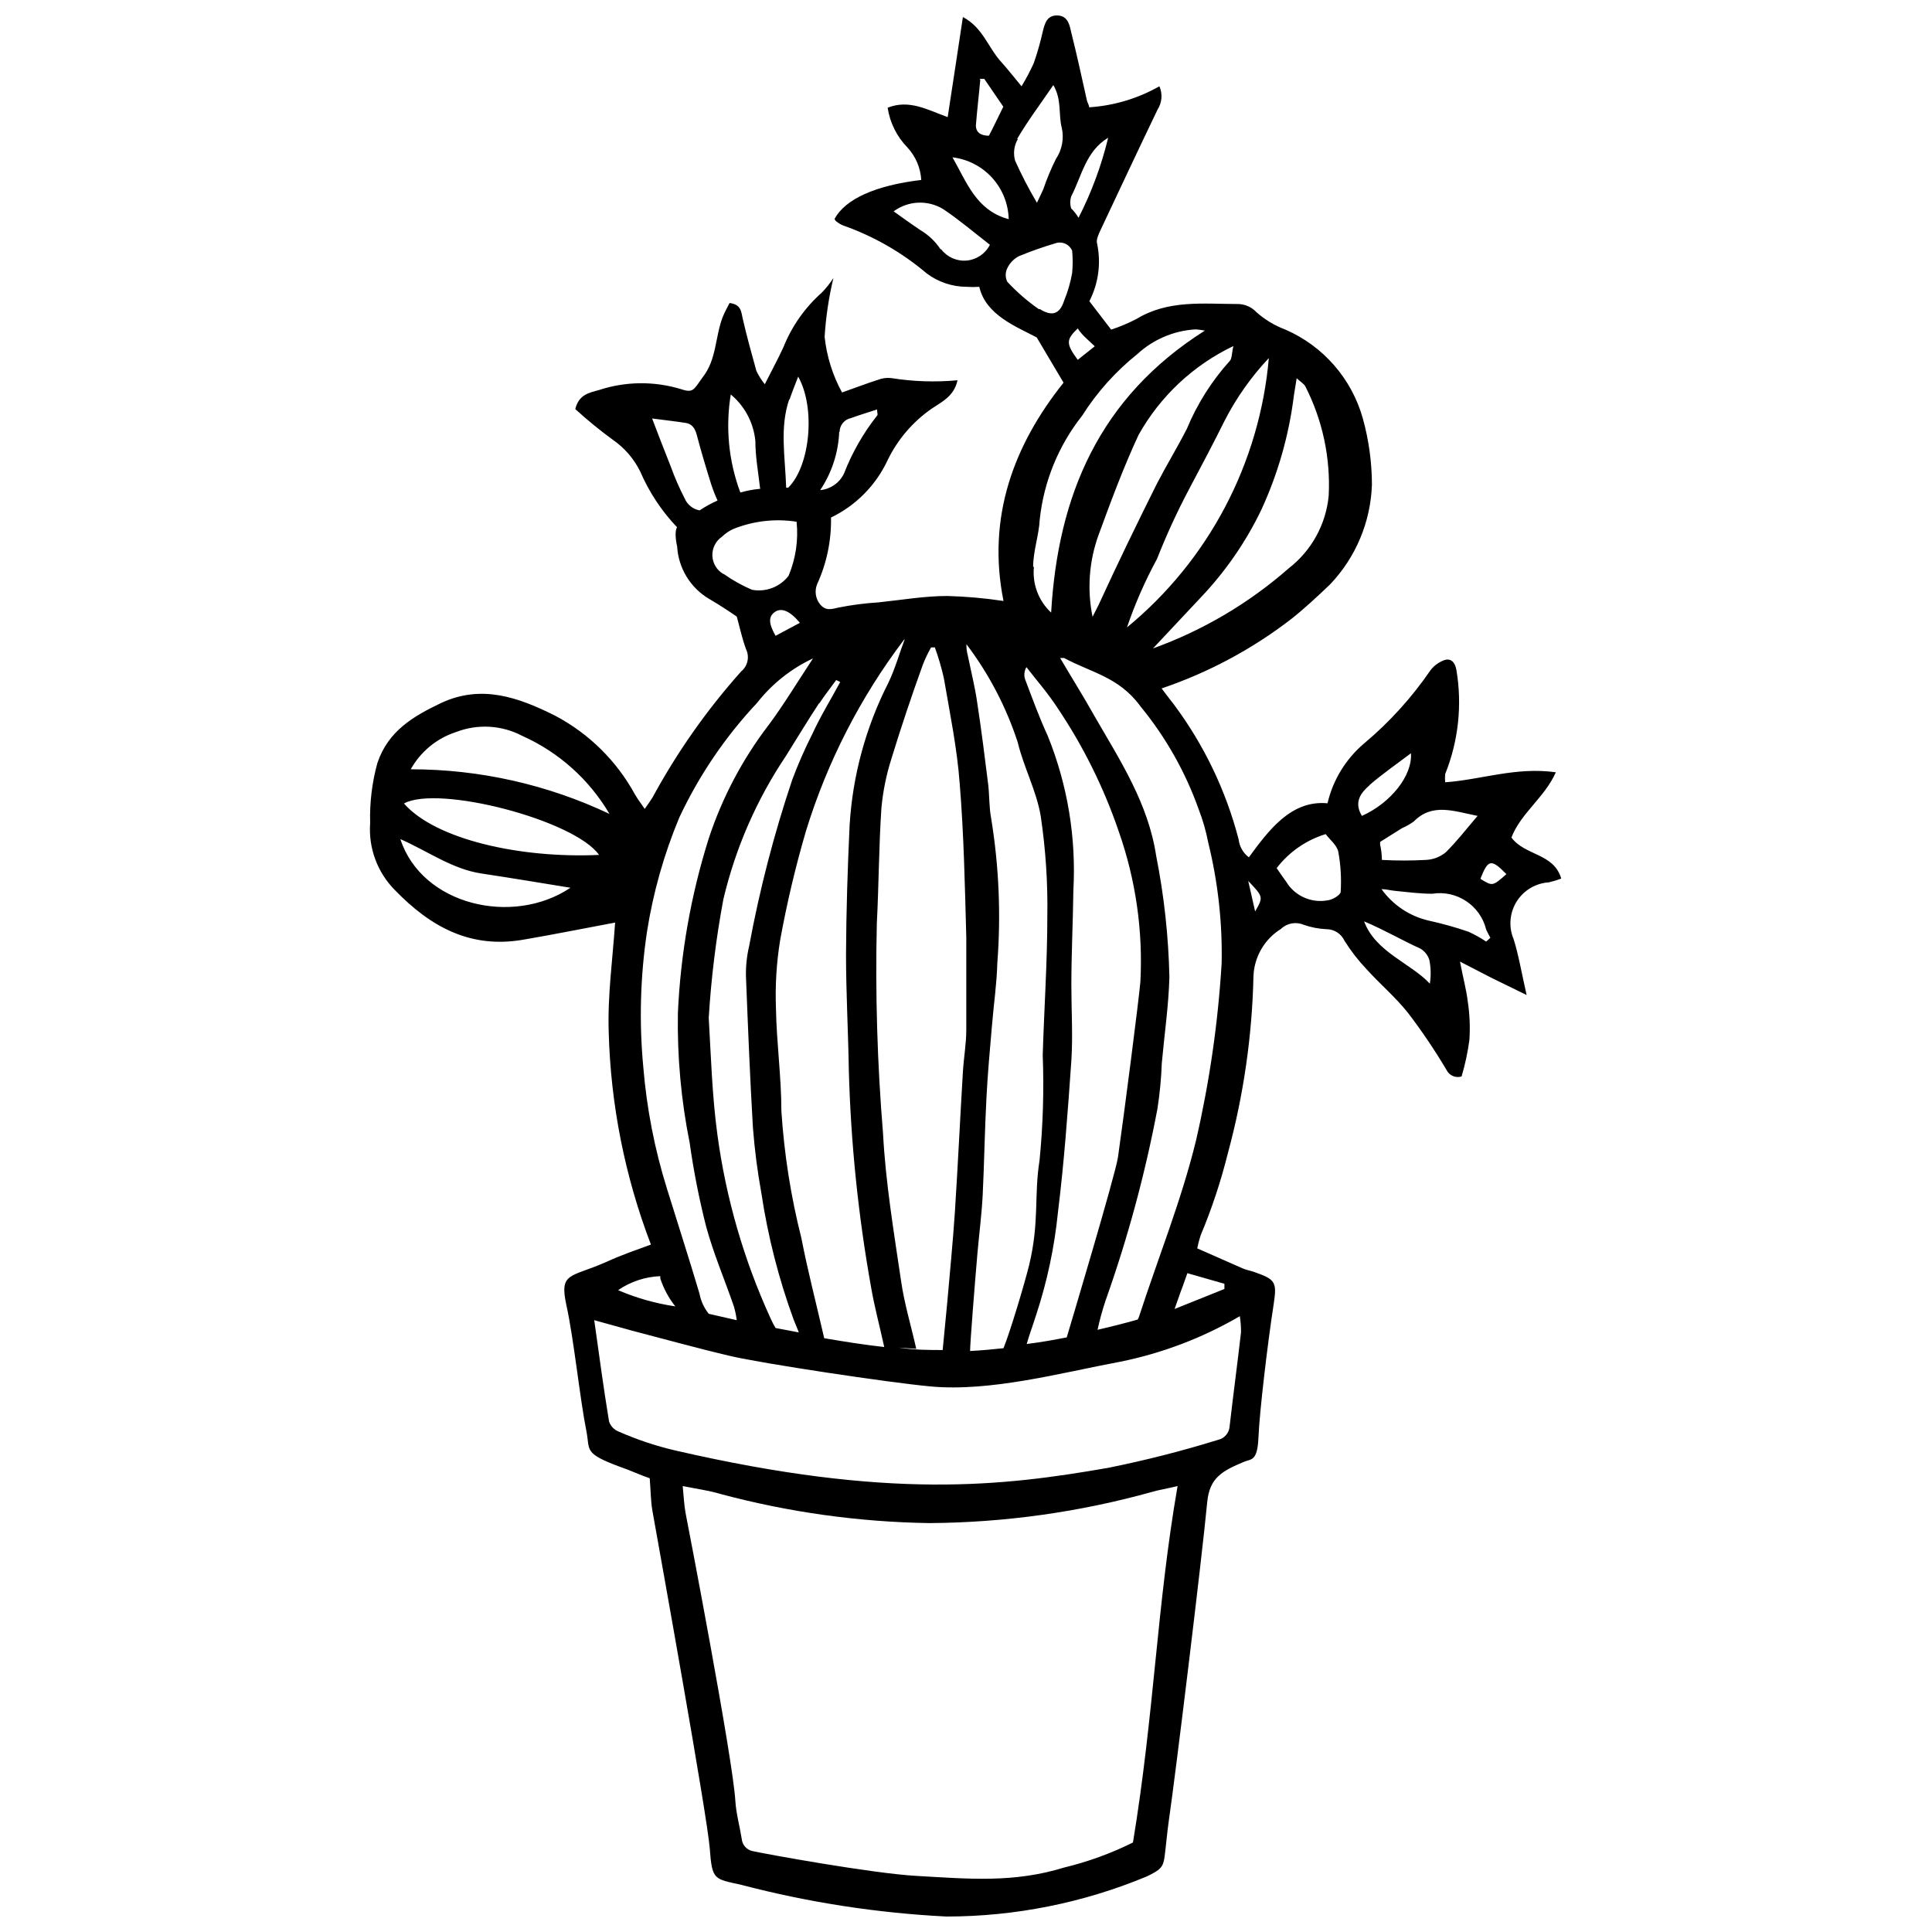 <?xml version="1.0" encoding="UTF-8"?>
<!-- Uploaded to: SVG Repo, www.svgrepo.com, Generator: SVG Repo Mixer Tools -->
<svg width="800px" height="800px" version="1.1" viewBox="144 144 512 512" xmlns="http://www.w3.org/2000/svg">
 <defs>
  <clipPath id="a">
   <path d="m242 148.09h316v503.81h-316z"/>
  </clipPath>
 </defs>
 <g clip-path="url(#a)">
  <path d="m554.46 377.83c1.117-0.258 2.215-0.594 3.285-1.008-2.012-6.789-9.598-5.992-13.203-10.871 2.492-6.469 8.805-10.605 11.773-17.289-10.605-1.484-19.676 1.961-29.328 2.652-0.074-0.727-0.074-1.453 0-2.176 3.516-8.762 4.547-18.324 2.969-27.629-0.426-2.332-1.75-3.34-3.766-2.332l0.004-0.004c-1.238 0.555-2.312 1.414-3.129 2.492-4.934 7.199-10.82 13.695-17.504 19.305-4.883 4.113-8.305 9.695-9.758 15.91-9.652-0.902-15.59 7.16-20.844 14.32h0.004c-1.512-1.137-2.488-2.844-2.707-4.723-3.344-12.91-9.16-25.047-17.129-35.742-1.062-1.324-2.066-2.703-3.289-4.297 12.395-4.191 24.008-10.41 34.367-18.402 3.555-2.812 6.894-5.941 10.234-9.121 6.852-7.164 10.816-16.605 11.137-26.516-0.016-5.953-0.836-11.875-2.438-17.605-2.969-10.488-10.48-19.09-20.473-23.441-2.848-1.059-5.477-2.641-7.742-4.668-1.281-1.355-3.066-2.121-4.93-2.121-9.121 0-18.402-1.168-26.836 3.977-2.152 1.113-4.387 2.051-6.684 2.812l-5.781-7.531c2.402-4.672 3.133-10.023 2.07-15.168-0.371-1.113 0.426-2.652 0.953-3.816 4.984-10.605 9.969-21.215 15.062-31.82 1.18-1.84 1.359-4.152 0.477-6.152-5.703 3.238-12.066 5.141-18.613 5.57 0-0.531-0.426-1.168-0.582-1.75-1.379-6.152-2.703-12.305-4.242-18.402-0.426-2.07-1.062-4.191-3.715-4.191-2.652 0-3.234 2.121-3.766 4.297-0.633 2.836-1.43 5.633-2.387 8.379-0.961 2.09-2.039 4.129-3.234 6.098-2.176-2.598-3.66-4.562-5.305-6.363-3.5-3.766-4.93-9.227-10.234-11.984-1.324 8.855-2.652 17.5-4.031 26.516-5.305-1.91-10.184-4.773-15.91-2.492 0.605 4.004 2.461 7.719 5.305 10.605 2.141 2.352 3.414 5.363 3.606 8.539-12.09 1.434-20.098 5.039-22.965 10.289 0 0.266 0.316 0.637 0.582 0.797l0.004-0.004c0.527 0.426 1.117 0.766 1.75 1.008 8.062 2.852 15.539 7.144 22.062 12.676 3.059 2.297 6.781 3.547 10.605 3.555 1.113 0.078 2.231 0.078 3.34 0 1.695 7.531 9.969 10.605 15.219 13.418l7.106 11.984c-13.207 16.547-20.363 35.637-15.91 57.859l0.004-0.004c-4.918-0.742-9.875-1.184-14.848-1.324-6.098 0-12.199 1.062-18.297 1.695-3.562 0.219-7.106 0.68-10.605 1.379-2.016 0.477-3.445 0.902-4.934-0.953-1.168-1.516-1.434-3.539-0.688-5.305 2.519-5.519 3.769-11.535 3.656-17.605 6.609-3.191 11.91-8.566 15.008-15.219 2.625-5.414 6.586-10.07 11.512-13.523 2.598-1.805 6.098-3.289 7-7.637-5.871 0.543-11.785 0.348-17.609-0.586-1.188-0.129-2.391 0.035-3.5 0.48-3.023 0.953-5.992 2.121-9.492 3.34-2.492-4.562-4.059-9.574-4.613-14.742 0.324-5.258 1.105-10.473 2.332-15.594-0.883 1.367-1.895 2.648-3.023 3.82-4.5 3.977-8.004 8.953-10.234 14.531-1.434 3.129-3.129 6.203-4.934 9.812l0.004-0.004c-0.883-1.09-1.633-2.281-2.231-3.551-1.273-4.562-2.547-9.176-3.606-13.789-0.426-1.91-0.426-3.816-3.5-4.191-0.582 1.168-1.324 2.441-1.855 3.816-2.016 5.305-1.539 11.137-5.305 15.91-2.332 3.184-2.387 4.242-5.781 3.074l0.004 0.004c-7.086-2.144-14.66-2.051-21.691 0.266-2.441 0.688-5.305 1.113-6.258 5.039 3.152 2.883 6.465 5.59 9.918 8.113 3.094 2.129 5.594 5.016 7.266 8.379 2.359 5.492 5.68 10.523 9.809 14.848-0.637 0.742-0.426 3.289 0 5.039 0.324 5.746 3.484 10.957 8.434 13.895 2.652 1.539 5.305 3.289 7.371 4.719 0.848 3.074 1.434 5.887 2.441 8.59l-0.004 0.004c1.012 2.035 0.484 4.496-1.27 5.938-9.102 10.191-16.984 21.402-23.496 33.41-0.582 0.953-1.219 1.805-2.066 3.023-1.062-1.539-1.855-2.598-2.547-3.766-4.852-8.922-12.23-16.207-21.211-20.945-9.652-4.824-19.465-8.379-30.23-3.34-7.32 3.5-14 7.371-16.863 15.91v-0.004c-1.422 5.18-2.066 10.543-1.91 15.91-0.484 6.57 1.895 13.027 6.523 17.715 9.547 9.863 20.152 15.645 34.207 13.152 8.062-1.379 15.91-2.969 24.184-4.508-0.637 9.598-2.016 19.305-1.695 28.902h-0.004c0.504 19.305 4.289 38.387 11.191 56.426-4.508 1.695-7.055 2.441-12.09 4.719-9.281 4.082-12.25 2.547-10.289 11.453 1.961 8.91 3.555 24.715 5.305 33.41 0.953 4.984-0.797 5.727 8.91 9.332 2.812 0.953 5.305 2.176 7.848 3.023 0.266 3.445 0.266 5.992 0.688 8.484 2.281 12.781 14.582 81.141 15.219 89.625 0.637 8.484 1.113 8.008 8.434 9.652v0.004c17.766 4.648 35.965 7.457 54.305 8.379 18.203-0.012 36.223-3.617 53.031-10.605 3.66-1.75 4.402-2.441 4.773-5.305 0.371-2.863 0.637-6.098 1.062-9.121 1.805-12.355 8.75-69.262 10.234-84.852 0.637-6.418 3.977-8.219 9.703-10.605 1.91-0.848 3.606 0 3.871-6.523s2.332-24.289 4.031-35.266c0.902-5.941 0.477-6.574-5.305-8.59-0.953-0.316-1.961-0.477-2.918-0.902l-12.039-5.305h0.004c0.227-1.168 0.527-2.32 0.902-3.449 2.957-7.051 5.367-14.32 7.211-21.742 4.16-15.328 6.441-31.105 6.789-46.988 0.211-5.098 2.934-9.766 7.266-12.461 1.609-1.551 3.988-1.988 6.047-1.113 1.93 0.684 3.949 1.074 5.992 1.168 2.07-0.008 3.957 1.195 4.824 3.074 1.703 2.719 3.676 5.262 5.887 7.582 3.555 3.926 7.637 7.371 10.926 11.508 3.707 4.852 7.125 9.918 10.234 15.168 0.73 1.465 2.414 2.184 3.977 1.699 0.938-3.16 1.629-6.387 2.07-9.652 0.23-3.398 0.086-6.812-0.426-10.184-0.371-3.129-1.219-6.152-2.066-10.605l8.539 4.402 9.121 4.453c-1.324-5.781-2.121-10.605-3.445-14.797h-0.004c-1.363-3.242-1.07-6.945 0.781-9.938 1.855-2.992 5.043-4.898 8.555-5.121zm-304.36-11.457c7.371 3.234 13.734 7.953 21.531 9.121 7.797 1.168 15.328 2.441 23.547 3.766-15.219 10.238-39.352 4.668-45.078-12.887zm0.953-9.441c9.016-4.984 45.129 4.348 51.707 13.629-20.895 0.957-43.324-4.082-51.707-13.625zm1.805-9.066c2.606-4.684 6.887-8.207 11.984-9.863 5.723-2.219 12.125-1.852 17.555 1.008 9.672 4.32 17.754 11.551 23.121 20.684-16.461-7.793-34.445-11.832-52.66-11.828zm234.03-99.012 0.742-4.613c1.113 1.008 1.961 1.484 2.332 2.227h0.004c4.539 8.934 6.66 18.898 6.152 28.902-0.723 7.609-4.562 14.578-10.609 19.25-10.551 9.258-22.746 16.453-35.953 21.215l12.781-13.629c6.465-6.82 11.832-14.602 15.91-23.07 4.422-9.586 7.34-19.801 8.641-30.281zm-6.629-10.023c-2.406 27.902-15.961 53.652-37.598 71.434 2.133-6.258 4.793-12.324 7.953-18.137 2.492-6.312 5.305-12.461 8.539-18.562 3.234-6.098 6.363-11.984 9.387-18.086v0.004c3.106-6.059 7.051-11.645 11.719-16.598zm-9.387-3.184c-0.477 2.016-0.371 3.394-0.953 3.977v0.004c-4.797 5.316-8.656 11.414-11.402 18.031-2.492 4.879-5.305 9.492-7.848 14.371-5.305 10.605-10.605 21.531-15.539 32.297l-1.59 3.129c-1.48-7.238-0.93-14.746 1.59-21.691 3.289-8.961 6.629-17.977 10.605-26.516 5.742-10.258 14.527-18.484 25.137-23.547zm-36.594 0-4.668 3.711c-3.129-4.297-3.129-5.305 0-8.324 1.223 1.91 2.707 2.973 4.672 4.879zm-6.414-39.559c2.758-5.305 3.871-12.039 9.812-15.59v-0.004c-1.773 7.356-4.406 14.477-7.852 21.215-0.543-0.91-1.203-1.75-1.961-2.492-0.316-1.02-0.316-2.109 0-3.129zm-14.32-15.273c2.812-4.773 6.152-9.227 9.598-14.266 2.281 3.871 1.324 7.742 2.227 11.297l0.004-0.004c0.648 2.852 0.094 5.848-1.539 8.273-1.293 2.59-2.41 5.266-3.34 8.008-0.426 1.008-0.953 2.016-1.695 3.606h-0.004c-2.129-3.602-4.059-7.32-5.777-11.137-0.559-1.945-0.289-4.035 0.742-5.777zm-9.969-15.91h1.273l5.039 7.371c-1.379 2.758-2.547 5.305-3.816 7.691-2.016 0-3.5-0.797-3.445-2.812 0.312-4.031 0.789-7.848 1.16-12.039zm7.531 37.121c-8.434-2.387-10.871-9.652-14.691-16.336v0.004c4.039 0.48 7.769 2.406 10.508 5.414 2.734 3.008 4.297 6.906 4.394 10.973zm-17.871 8.008c-1.367-2.055-3.18-3.777-5.305-5.039-2.387-1.59-4.719-3.289-7.106-4.984 3.856-2.856 9.059-3.086 13.152-0.582 4.191 2.812 8.062 6.098 12.355 9.441v-0.004c-1.18 2.352-3.488 3.93-6.106 4.18-2.621 0.246-5.18-0.871-6.781-2.957zm26.094 15.91h-0.004c-3.043-2.113-5.852-4.551-8.379-7.266-0.566-1.133-0.566-2.473 0-3.606 0.648-1.371 1.73-2.488 3.078-3.184 3.137-1.297 6.34-2.43 9.598-3.394 1.785-0.656 3.773 0.207 4.508 1.965 0.184 1.957 0.184 3.93 0 5.887-0.441 2.508-1.152 4.961-2.121 7.316-1.113 3.5-3.129 4.352-6.469 2.227zm-1.539 68.305c0-4.191 1.539-8.379 1.75-12.57v0.004c1.066-10.055 4.965-19.598 11.242-27.523 3.934-6.223 8.883-11.742 14.637-16.336 4.168-3.832 9.516-6.133 15.168-6.523 0.531 0 1.008 0 2.703 0.316-28.055 17.77-38.926 43.754-40.73 74.727-3.344-3.109-5.031-7.606-4.559-12.145zm-1.805 26.516c2.758 3.555 5.727 6.949 8.113 10.605v0.004c6.902 10.219 12.414 21.312 16.387 32.984 4.492 12.773 6.441 26.305 5.727 39.828-0.426 4.934-4.242 34.578-5.941 46.508-0.688 4.668-12.992 45.766-13.578 47.73-3.289 0.637-6.734 1.273-10.605 1.75 0.742-2.652 1.539-4.613 2.492-7.691l0.004 0.004c2.914-8.832 4.852-17.953 5.781-27.207 1.645-13.312 2.598-26.516 3.555-40.199 0.426-6.629 0-13.312 0-19.992 0-8.324 0.426-16.652 0.531-25.031h-0.004c0.793-14.016-1.523-28.035-6.785-41.047-2.281-4.934-4.137-10.078-6.047-15.113-0.332-1.164-0.117-2.41 0.582-3.394zm-15.91-6.098c5.961 7.859 10.566 16.66 13.629 26.039 1.59 6.629 4.984 12.887 6.098 19.57 1.309 8.777 1.895 17.645 1.75 26.516 0 12.25-0.848 24.555-1.219 36.805 0.355 9.324 0.074 18.664-0.848 27.949-1.484 9.227 0 16.336-2.758 27.734-1.219 4.934-4.984 17.555-6.789 22.008-2.863 0.316-5.832 0.582-8.855 0.742 0-2.066 1.273-18.137 1.961-26.039 0.477-5.305 1.113-10.184 1.379-15.273 0.426-8.645 0.531-17.289 1.008-25.984 0.316-6.258 0.902-12.516 1.434-18.773 0.531-6.258 1.273-11.137 1.434-16.652h-0.004c0.996-12.871 0.445-25.816-1.645-38.555-0.531-2.812-0.426-5.781-0.742-8.645-0.902-7.266-1.805-14.531-2.918-21.797-0.582-4.191-1.645-8.324-2.492-12.516h0.004c-0.316-1.102-0.441-2.25-0.371-3.394zm-9.332 0.902h1.008-0.004c0.969 2.672 1.766 5.398 2.387 8.168 1.59 9.281 3.5 18.508 4.191 27.844 1.113 13.578 1.379 27.207 1.75 40.836v24.5c0 3.711-0.688 7.477-0.902 11.191-0.742 12.355-1.324 24.766-2.121 37.121-0.531 7.953-1.324 15.91-2.016 23.863-0.371 4.082-0.797 8.113-1.219 12.676-3.555 0-7.477 0-11.668-0.637l4.668 0.316c-1.379-6.152-3.184-12.039-4.031-18.031-1.91-12.941-4.082-25.934-4.773-39.031-1.527-18.52-2.078-37.105-1.645-55.684 0.531-10.184 0.531-20.418 1.219-30.652h0.004c0.41-4.414 1.301-8.77 2.648-12.992 2.547-8.324 5.305-16.547 8.273-24.766v-0.004c0.621-1.625 1.367-3.203 2.231-4.719zm-7-2.121c-1.434 3.816-2.547 7.797-4.297 11.453v0.004c-5.988 11.742-9.492 24.598-10.289 37.758-0.531 11.402-0.902 22.855-0.953 34.258 0 10.234 0.582 20.469 0.742 30.707 0.523 19.266 2.492 38.465 5.887 57.434 0.848 4.984 2.176 9.918 3.5 15.91-5.305-0.582-10.605-1.434-15.91-2.332-2.441-10.605-4.297-17.555-6.047-26.516v-0.004c-2.797-11.055-4.574-22.344-5.305-33.727 0-9.016-1.273-18.031-1.434-27.047h0.004c-0.242-6.102 0.129-12.215 1.113-18.242 1.773-9.75 4.055-19.395 6.84-28.902 5.641-18.312 14.453-35.492 26.039-50.754zm-22.539 16.863c1.324-2.066 2.918-4.031 4.402-6.098l1.062 0.531c-2.492 4.613-5.305 9.176-7.426 13.84h-0.004c-1.992 3.93-3.762 7.965-5.301 12.094-4.832 14.387-8.641 29.094-11.402 44.016-0.617 2.606-0.902 5.277-0.852 7.953 0.531 13.469 1.062 26.887 1.855 40.305h0.004c0.449 5.781 1.195 11.535 2.227 17.238 1.723 11.469 4.602 22.734 8.59 33.621 0.266 0.688 0.953 2.227 1.324 3.289l-6.152-1.168h0.004c-0.48-0.781-0.906-1.598-1.273-2.438-7.113-15.508-11.887-31.988-14.16-48.898-1.379-10.129-1.695-20.734-2.281-30.863 0.641-10.535 1.934-21.02 3.871-31.395 3.203-13.57 8.828-26.453 16.602-38.027 2.969-4.719 5.781-9.438 8.801-14zm-5.305-21.215-6.363 3.394c-1.855-3.234-1.91-5.039-0.266-6.258 1.645-1.219 3.922-0.582 6.734 2.867zm10.605-50.645c0.016-1.781 1.277-3.309 3.023-3.656 2.176-0.797 4.453-1.484 6.894-2.281 0 0.742 0.316 1.434 0 1.645-3.664 4.644-6.613 9.809-8.75 15.324-1.184 2.477-3.578 4.148-6.312 4.402 3.07-4.582 4.816-9.922 5.039-15.434zm-13.258-8.59c0.637-1.91 1.379-3.711 2.281-6.047 4.668 8.273 3.184 23.707-2.652 29.434h-0.531c-0.266-8.219-1.75-15.91 0.797-23.387zm-15.91-1.59c3.906 3.098 6.375 7.656 6.844 12.621 0 4.082 0.742 8.113 1.273 12.676h-0.32c-1.668 0.172-3.32 0.488-4.934 0.953-3.133-8.375-3.992-17.434-2.492-26.25zm-8.008 30.973v-0.004c-1.73-0.332-3.18-1.508-3.871-3.129-1.402-2.707-2.625-5.508-3.66-8.379-1.645-4.082-3.184-8.168-4.984-12.832 3.234 0.426 6.098 0.742 8.855 1.168 1.75 0.266 2.492 1.434 2.969 3.129 1.168 4.453 2.492 8.855 3.871 13.258h0.004c0.469 1.426 1.016 2.824 1.645 4.188-1.648 0.727-3.227 1.598-4.723 2.598zm6.363 16.863c-1.734-1.004-2.832-2.828-2.906-4.832-0.074-2 0.883-3.902 2.535-5.035 0.859-0.824 1.844-1.504 2.918-2.016 5.34-2.168 11.168-2.848 16.863-1.961 0.508 4.875-0.223 9.801-2.121 14.32-2.273 2.969-6.027 4.402-9.703 3.711-2.633-1.129-5.141-2.531-7.481-4.188zm-21.215 130.67h0.004c-1.121-11.895-0.801-23.875 0.953-35.691 1.629-10.457 4.516-20.676 8.594-30.441 5.215-11.133 12.16-21.371 20.574-30.336 3.953-5.051 9.039-9.102 14.852-11.824-4.297 6.523-7.742 12.25-11.719 17.605h-0.004c-6.953 9.078-12.332 19.262-15.91 30.121-4.715 14.98-7.461 30.508-8.168 46.191-0.203 11.59 0.844 23.164 3.129 34.527 1.047 7.445 2.5 14.828 4.352 22.113 1.961 7.211 4.934 14.105 7.371 21.215 0.34 1.18 0.59 2.387 0.742 3.606l-7.426-1.695v-0.004c-1.227-1.543-2.066-3.363-2.438-5.301-2.758-9.332-5.781-18.613-8.645-27.895-3.266-10.469-5.363-21.266-6.258-32.191zm4.512 55.418v0.637c0.883 2.672 2.227 5.168 3.977 7.371-5.219-0.77-10.32-2.215-15.168-4.297 3.305-2.269 7.184-3.555 11.191-3.711zm125.26 150.08c-5.793 2.887-11.898 5.109-18.191 6.629-13.418 4.137-25.242 3.023-39.191 2.227-11.613-0.637-40.145-5.832-43.434-6.574-1.566-0.324-2.731-1.641-2.863-3.234-0.531-3.34-1.484-6.684-1.695-10.078-0.637-11.082-12.57-73.184-13.207-76.367-0.371-2.121-0.477-4.297-0.742-7.055 3.711 0.742 6.894 1.168 9.918 2.066v0.004c18.082 4.856 36.699 7.457 55.418 7.742 19.973-0.125 39.84-2.91 59.078-8.273 1.273-0.426 4.191-0.902 6.734-1.539-5.512 31.715-6.148 59.98-11.824 94.453zm28.637-135.23c-0.953 8.324-2.066 16.598-3.023 24.926-0.102 1.758-1.355 3.231-3.074 3.606-9.59 2.969-19.324 5.449-29.168 7.426-27.789 4.824-57.91 8.484-114.66-4.613-5.129-1.195-10.133-2.867-14.957-4.984-1.23-0.465-2.184-1.457-2.598-2.707-1.434-8.645-2.598-17.395-3.926-26.836l10.34 2.863c8.59 2.227 17.129 4.613 25.723 6.629 8.59 2.016 42.109 7.055 53.031 8.062 15.91 1.484 34.629-3.606 50.168-6.523l0.004 0.004c11.199-2.25 21.953-6.336 31.82-12.094 0.223 1.402 0.328 2.824 0.316 4.242zm-4.402-12.832v1.379l-13.207 5.305 1.59-4.508 0.582-1.539 1.219-3.445zm-0.742-84.852c-0.957 15.785-3.231 31.469-6.785 46.879-3.871 15.91-10.078 31.184-15.113 46.723h-0.004c-0.078 0.266-0.203 0.52-0.371 0.742-2.969 0.848-6.504 1.75-10.605 2.703 0.562-2.617 1.27-5.203 2.121-7.742 5.875-16.539 10.469-33.508 13.734-50.75 0.633-4.023 1.02-8.078 1.168-12.145 0.688-7.637 1.805-15.219 2.016-22.805-0.23-10.793-1.402-21.547-3.5-32.137-2.121-14-9.598-25.348-16.387-37.121-2.969-5.305-6.047-10.184-9.07-15.328h1.062c7.055 3.816 14.426 4.984 20.098 12.621 0.074 0.16 0.184 0.305 0.32 0.422 6.578 8.062 11.727 17.191 15.219 26.996 1.113 2.867 1.965 5.832 2.547 8.855 2.598 10.543 3.793 21.387 3.551 32.242zm8.855-13.949c-0.637-2.758-1.113-4.824-1.805-7.953 4.035 4.242 4.035 4.242 1.809 8.113zm58.977-25.191c-3.129 3.66-5.57 6.84-8.434 9.652-1.5 1.234-3.363 1.945-5.305 2.016-3.867 0.211-7.746 0.211-11.613 0-0.02-1.375-0.18-2.742-0.477-4.082 0.012-0.23 0.012-0.461 0-0.691l5.832-3.66v0.004c1.082-0.477 2.113-1.062 3.078-1.75 4.93-4.988 10.551-2.758 16.918-1.488zm-28.586-8.219c3.445-2.969 7.211-5.57 10.926-8.379 0.426 5.887-5.305 13.152-12.992 16.598-2.231-3.656-0.266-6.148 2.066-8.164zm-21.797 26.145c-0.902-1.219-1.75-2.492-2.863-4.082 3.285-4.289 7.828-7.441 12.992-9.016 1.113 1.484 2.969 2.918 3.34 4.668 0.641 3.496 0.855 7.055 0.637 10.605 0 0.848-2.227 2.176-3.5 2.281-4.09 0.738-8.238-0.984-10.605-4.402zm37.707 26.516c-4.879-5.305-14.426-8.379-17.395-16.492 5.305 2.227 10.605 5.305 14.902 7.211 1.145 0.676 1.996 1.754 2.387 3.023 0.43 2.117 0.465 4.289 0.105 6.418zm14.957-11.137h-0.004c-1.484-0.988-3.043-1.855-4.664-2.598-3.477-1.191-7.019-2.184-10.609-2.969-5.027-1.168-9.457-4.129-12.461-8.328 1.219 0 2.492 0.371 3.766 0.477 3.234 0.316 6.418 0.742 9.652 0.742v0.004c6.516-1.047 12.746 3.082 14.316 9.492 0.316 0.742 0.742 1.434 1.113 2.176zm-1.484-16.758c1.961-4.934 2.758-5.305 6.84-1.113-3.66 3.234-3.66 3.234-6.844 1.273z"/>
 </g>
</svg>